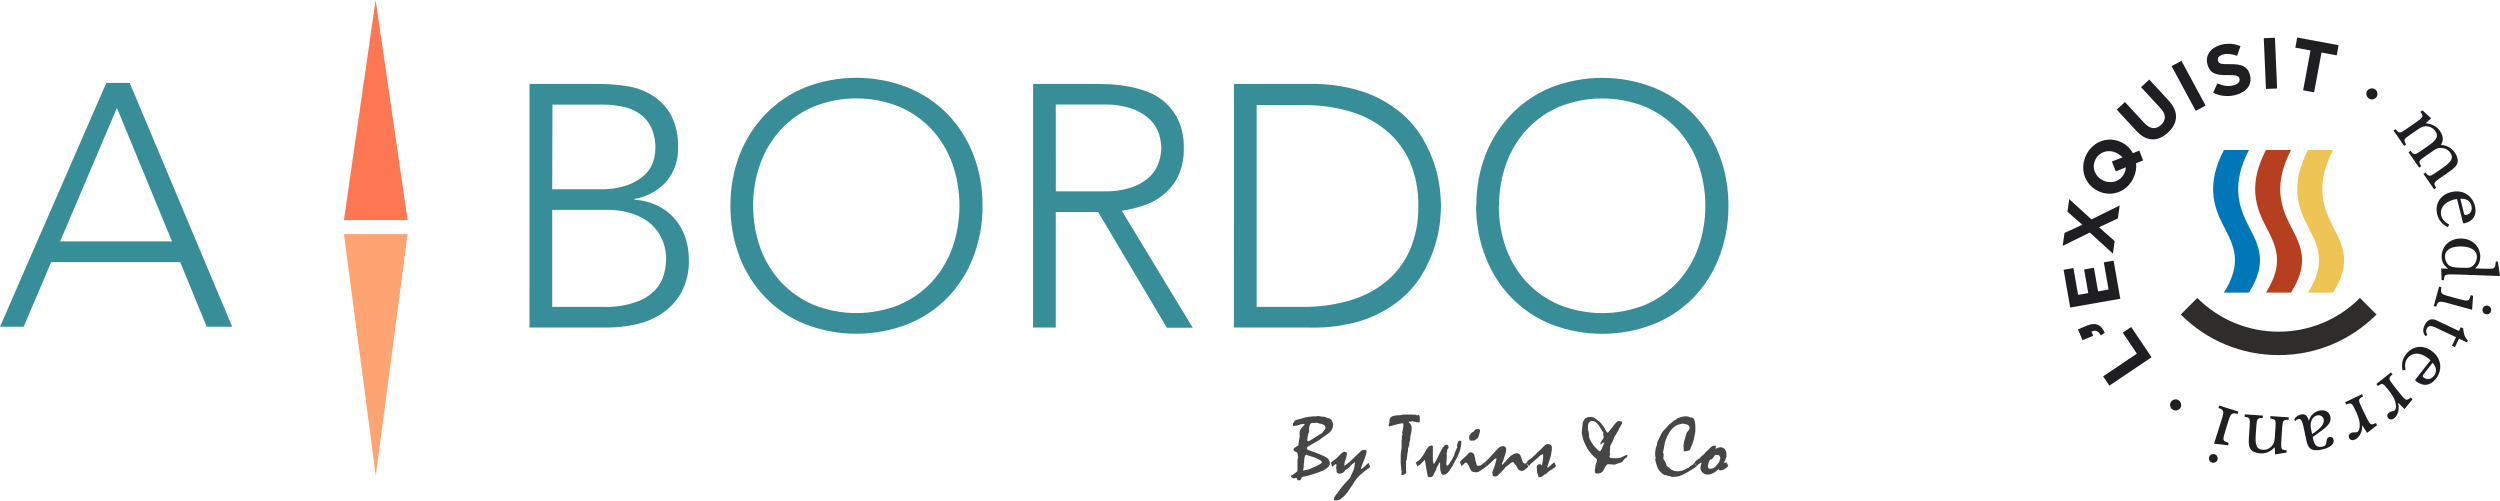 <?xml version="1.0" encoding="UTF-8"?><svg id="a" xmlns="http://www.w3.org/2000/svg" viewBox="0 0 499.68 100.042"><path d="M342.9,90.91c-.051,.017-.096,.049-.13,.09-.061,.06-.114,.128-.16,.2-.08,.13-.17,.27-.28,.42-.057,.065-.124,.119-.2,.16-.079,.038-.163,.065-.25,.08-.06,0-.12,.06-.18,.17-.08,.142-.144,.293-.19,.45-.058,.146-.105,.297-.14,.45-.012,.103-.012,.207,0,.31-.01,.128,.034,.255,.12,.35,.102,.088,.235,.132,.37,.12,.263-0,.52-.077,.74-.22,.252-.172,.466-.393,.63-.65l.26-.31c.056-.044,.097-.103,.12-.17,0-.07,.06-.17,.09-.28l.16-.49c-.06-.17-.1-.3-.15-.4-.025-.074-.074-.138-.14-.18-.06-.029-.124-.05-.19-.06l-.48-.04Zm-4.2,1.56c.048-.049,.091-.103,.13-.16l.15-.22,.67-.45c.115-.131,.239-.255,.37-.37l.63-.54c.037-.079,.084-.153,.14-.22,.071-.088,.151-.169,.24-.24l.24-.21,.23-.19,.25-.26,.24-.25c.088-.075,.186-.139,.29-.19,.1-.046,.21-.07,.32-.07,.096-.019,.194-.019,.29,0,.057,.021,.099,.07,.11,.13l-.18,.39,.05,.07,.6-.21,.28-.07c.375-.04,.747,.101,1,.38,.237,.331,.35,.734,.32,1.14,.011,.11,.011,.22,0,.33-.028,.146-.068,.29-.12,.43-.049,.146-.112,.287-.19,.42-.052,.091-.116,.175-.19,.25,.015,.055,.043,.106,.08,.15,.035,.016,.075,.016,.11,0,.049,.013,.101,.013,.15,0l.18-.12,.17,.38,.17,.39-.3,.26-.31,.25c-.117,.092-.244,.169-.38,.23-.111,.046-.23,.07-.35,.07-.127,.065-.275,.076-.41,.03-.091-.072-.163-.164-.21-.27-.153,.193-.331,.365-.53,.51-.209,.158-.438,.289-.68,.39-.127,.058-.257,.108-.39,.15-.106,.037-.218,.057-.33,.06h-.37c-.344-.006-.67-.154-.9-.41-.251-.236-.396-.565-.4-.91,.008-.184,.042-.365,.1-.54,.045-.127,.078-.257,.1-.39,.012-.032,.012-.068,0-.1-.035-.014-.075-.014-.11,0-.078,.023-.15,.064-.21,.12l-.48,.36-.06,.1c-.031,.054-.068,.104-.11,.15,0-.13-.1-.26-.16-.39-.079-.129-.166-.252-.26-.37l.02,.01Zm.36,.78c-.18,.13-.39,.28-.65,.45s-.57,.36-.92,.56l-.83,.45c-.198,.107-.402,.204-.61,.29-.242,.111-.498,.192-.76,.24-.271,.046-.545,.069-.82,.07-.096,.011-.194,.011-.29,0l-.34-.09-.38-.1-.26-.05-.11-.1h-.25c-.141-.019-.276-.074-.39-.16-.181-.122-.349-.263-.5-.42-.155-.15-.296-.314-.42-.49-.092-.127-.17-.265-.23-.41l-.24-.73c-.08-.253-.14-.457-.18-.61-.032-.097-.049-.198-.05-.3l.1-.38-.11-.32c-.008-.063-.008-.127,0-.19v-.42c0-.23,.07-.55,.12-1,0-.08,.09-.18,.13-.29,.05-.124,.093-.251,.13-.38v-.19c-.008-.053-.008-.107,0-.16,.023-.068,.049-.135,.08-.2l.4-.84c.13-.28,.26-.56,.4-.82,.13-.224,.281-.435,.45-.63,.18-.21,.39-.43,.63-.66l.19-.23,.27-.3c.126-.077,.247-.164,.36-.26,.14-.11,.31-.26,.51-.44l.19-.14,.3-.15,.11-.08,.15-.13c.221-.118,.456-.205,.7-.26,.253-.084,.515-.141,.78-.17,.228-.004,.455,.013,.68,.05,.159,.024,.31,.086,.44,.18h.28c.281,.06,.5,.28,.56,.56,.129,.41,.186,.84,.17,1.27v.63c.006,.107,.006,.213,0,.32,0,.17-.07,.38-.12,.64s-.1,.56-.17,.9c-.022,.154-.062,.305-.12,.45-.08,.21-.17,.46-.28,.77-.09,.255-.194,.506-.31,.75-.09,.17-.16,.27-.22,.29l-.75,.18c-.089,.015-.181,.015-.27,0-.06,0-.08,0-.08-.09-.007-.063-.007-.127,0-.19,.006-.06,.006-.12,0-.18,0-.22,0-.43-.05-.65,.011-.158,.035-.315,.07-.47,0-.23,.11-.53,.21-.89s.19-.7,.26-.94c.04-.151,.1-.296,.18-.43,.144-.128,.269-.276,.37-.44,.07-.111,.112-.239,.12-.37,.016-.309-.176-.592-.47-.69l-.46-.1-.46-.11-.32,.1-.25,.06c-.412,.073-.798,.252-1.12,.52-.395,.344-.733,.749-1,1.2-.259,.421-.477,.867-.65,1.33-.16,.429-.271,.876-.33,1.33l-.09,.51c-.033,.2-.083,.437-.15,.71,.06,.17,.1,.32,.14,.46l-.09,.77c.013,.062,.041,.12,.08,.17l.24,.39c.07,.104,.131,.215,.18,.33,.053,.143,.093,.29,.12,.44,.013,.048,.037,.092,.07,.13,.03,.043,.068,.08,.11,.11l.25,.19c.227,.245,.498,.446,.8,.59,.281,.134,.589,.202,.9,.2h.33l.78-.13c.072-.048,.149-.088,.23-.12l.34-.13c.101-.101,.22-.182,.35-.24,.101-.044,.21-.068,.32-.07l.11-.14,.17-.19c.173-.064,.335-.155,.48-.27,.149-.116,.29-.243,.42-.38,.23,.48,.34,.69,.34,.72v.01Zm-18.58-4.76c-.04-.009-.081-.009-.12,0-.055,.034-.102,.078-.14,.13l-.16,.17-.11,.08-.06-.06c0-.15,0-.29,.06-.42,.09-.165,.194-.322,.31-.47,.15-.167,.253-.371,.3-.59-.026-.1-.063-.198-.11-.29-.017-.072-.017-.148,0-.22v-.39c-.006-.041-.023-.079-.05-.11-.05-.063-.107-.12-.17-.17l-.46-.78c-.185-.357-.44-.673-.75-.93-.238-.194-.533-.303-.84-.31-.139-.002-.276,.04-.39,.12-.13,.102-.23,.236-.29,.39-.057,.131-.098,.269-.12,.41-.014,.166-.014,.334,0,.5,.013,.25,.053,.498,.12,.74,.065,.242,.105,.49,.12,.74,0,.1,0,.19-.05,.25,.134,.407,.315,.796,.54,1.16,.239,.387,.521,.746,.84,1.07,.162,.182,.335,.352,.52,.51,.08,.082,.18,.141,.29,.17,.056-.006,.107-.035,.14-.08,.057-.068,.107-.142,.15-.22l.12-.24c.041-.074,.078-.151,.11-.23,.019-.078,.043-.155,.07-.23,.031-.086,.068-.169,.11-.25l.16-.29c.032-.056,.056-.117,.07-.18l-.21,.02Zm.26-2.89c.014,.07,.038,.137,.07,.2,.051,.11,.108,.216,.17,.32,.096,.135,.203,.262,.32,.38,.1,0,.42-.38,1-1.15,.282-.428,.619-.818,1-1.16h.62c.079,.018,.157,.045,.23,.08,.047,.022,.078,.068,.08,.12-.006,.107-.029,.211-.07,.31-.061,.147-.142,.285-.24,.41-.13,.27-.3,.6-.51,1s-.48,.8-.78,1.28c-.039,.168-.093,.332-.16,.49-.08,.19-.18,.41-.31,.67-.094,.145-.181,.296-.26,.45-.051,.096-.082,.202-.09,.31-.006,.08-.006,.16,0,.24,.015,.083,.015,.167,0,.25-.007,.178-.027,.355-.06,.53,0,.12,0,.23,.06,.33s-.08,.39-.12,.57c-.005,.117,.063,.224,.17,.27,.159,.063,.33,.09,.5,.08h1.03c.352-.043,.692-.155,1-.33,.237-.13,.485-.24,.74-.33,.035-.018,.075-.018,.11,0,.015,.045,.015,.095,0,.14,.013,.069,.013,.141,0,.21-.024,.061-.066,.113-.12,.15l-.16,.11-.17,.11c-.091,.097-.174,.201-.25,.31-.076,.118-.167,.225-.27,.32-.082,.075-.172,.139-.27,.19l-.71,.19-.33,.15-.19,.06h-.16l-1.17-.08c-.038-.017-.082-.017-.12,0-.051,.026-.096,.064-.13,.11l-.22,.2-.4,.76c-.06,.13-.137,.251-.23,.36-.128,.158-.298,.275-.49,.34-.235,.079-.482,.116-.73,.11-.106,.004-.205-.049-.26-.14-.069-.125-.1-.268-.09-.41-.005-.043-.005-.087,0-.13-.002-.05-.002-.1,0-.15,.035-.082,.065-.165,.09-.25v-.34c.028-.232,.092-.458,.19-.67,0-.15,.09-.28,.11-.4,.02-.102,.02-.208,0-.31l-.1-.18c-.678-.538-1.26-1.187-1.72-1.92-.475-.771-.829-1.611-1.05-2.49,0-.19-.09-.4-.14-.62,0-.6,.08-1.07,.11-1.41s.05-.56,.07-.65c.079-.354,.26-.677,.52-.93,.24-.21,.551-.321,.87-.31h.26l.61,.1,1.17,.87c.154,.165,.297,.338,.43,.52l.55,.76Zm-15.63,6.87l.05-.06c.033-.095,.084-.183,.15-.26,.099-.107,.213-.198,.34-.27l.45-.29c.07-.044,.134-.098,.19-.16,.043-.045,.08-.095,.11-.15l.24-.19,.31-.29c.055-.037,.102-.085,.14-.14l.14-.21c.091-.061,.178-.127,.26-.2l.33-.3,.5-.51c.18-.18,.38-.37,.61-.57l.21-.08h.2c.212-.018,.424,.046,.59,.18,.138,.137,.211,.326,.2,.52,.006,.093,.006,.187,0,.28,0,.13,0,.3-.07,.49-.08,.57-.14,.92-.17,1s-.16,.52-.37,1.17c-.055,.127-.102,.257-.14,.39l-.18,.58c.023,.031,.054,.055,.09,.07,.083-.02,.158-.062,.22-.12,.143-.106,.28-.219,.41-.34l.48-.42,.22-.17,.19,.42c.06,.13,.11,.25,.15,.36-.071,.043-.139,.093-.2,.15-.062,.059-.119,.122-.17,.19l-.42,.27-.53,.33-.35,.31-.5,.41h-.17c-.068,.091-.145,.175-.23,.25-.062,.048-.129,.088-.2,.12l-.27,.1-.3,.09c-.062-.011-.115-.052-.14-.11-.02-.072-.02-.148,0-.22-.094-.166-.164-.345-.21-.53-.057-.215-.084-.437-.08-.66v-.28c-.026-.085-.047-.172-.06-.26-.003-.164,.071-.319,.2-.42,.126-.105,.286-.162,.45-.16,.085-.004,.163,.049,.19,.13,0,.09,.08,.13,.12,.13s.08-.08,.13-.23c.059-.223,.102-.451,.13-.68,0-.26,.07-.49,.08-.68s0-.33,0-.44c.018-.055,.018-.115,0-.17-.045-.037-.102-.055-.16-.05-.272,.126-.519,.298-.73,.51-.407,.34-.983,.847-1.73,1.52l-.1,.14-.15,.21c-.034-.106-.074-.209-.12-.31-.15-.04-.22-.19-.32-.38l-.01-.01Zm-8.34,0l.09-.13,.14-.17,.23-.2,.31-.3,.38-.42,.55-.61,.35-.37,.5-.54c.144-.173,.32-.316,.52-.42,.184-.087,.386-.131,.59-.13,.178-.015,.353,.055,.47,.19,.109,.166,.162,.362,.15,.56-.025,.251-.075,.499-.15,.74-.1,.37-.26,.86-.47,1.46l-.15,.32c-.032,.06-.055,.124-.07,.19-.005,.043-.005,.087,0,.13,.005,.049,.026,.095,.06,.13l.09-.07,.09-.1c.06-.1,.134-.191,.22-.27l.34-.31c.053-.105,.121-.203,.2-.29,.086-.094,.18-.181,.28-.26,.036-.032,.066-.069,.09-.11l.14-.16c.085-.083,.175-.16,.27-.23,.119-.09,.242-.173,.37-.25,.136-.072,.276-.135,.42-.19,.105-.042,.217-.066,.33-.07,.169-.001,.335,.044,.48,.13,.151,.099,.272,.237,.35,.4l.33,1c.047,.141,.118,.273,.21,.39,.065,.078,.159,.125,.26,.13,.069,.016,.141,.016,.21,0,.065-.027,.123-.068,.17-.12l.35,.78-.3,.25-.3,.25c-.11,.102-.235,.186-.37,.25-.111,.047-.23,.07-.35,.07-.132-.001-.262-.031-.38-.09-.123-.056-.229-.142-.31-.25-.068-.075-.126-.159-.17-.25l-.25-.45c-.09-.095-.173-.195-.25-.3l-.34-.43h-.08c-.116,.035-.228,.085-.33,.15-.119,.079-.232,.166-.34,.26-.17,.161-.358,.302-.56,.42-.098,.042-.181,.111-.24,.2-.123,.189-.264,.367-.42,.53-.2,.21-.45,.47-.74,.76l-.22,.21-.23,.21c-.072,.062-.158,.106-.25,.13-.106,.013-.214,.013-.32,0-.233,0-.36-.08-.38-.24,0-.15,0-.31-.06-.47s.19-.54,.3-.9l.38-1.24c-.009-.04-.009-.081,0-.12,.051-.125,.098-.252,.14-.38,.004-.047,.004-.093,0-.14,.013-.029,.013-.061,0-.09-.046-.013-.094-.013-.14,0-.084,.012-.164,.046-.23,.1-.124,.095-.238,.202-.34,.32l-.39,.39c-.059,.065-.126,.122-.2,.17-.075,.05-.146,.107-.21,.17l-.26,.25-.06,.1c-.031,.054-.068,.104-.11,.15-.034-.106-.073-.209-.12-.31-.09-.18-.16-.33-.26-.52l-.01,.01Zm-1.36-6.69c.113-.01,.226,.018,.32,.08,.071,.063,.108,.155,.1,.25l-.09,.4c-.06,.2-.11,.37-.15,.5l-.1,.28c-.052,.121-.123,.232-.21,.33-.098,.098-.209,.182-.33,.25-.103,.074-.214,.138-.33,.19-.063,.012-.127,.012-.19,0h-.55c-.087-.051-.151-.133-.18-.23-.052-.148-.075-.304-.07-.46,.035-.242,.147-.467,.32-.64,.128-.203,.328-.35,.56-.41l.34-.41c.071-.045,.148-.079,.23-.1,.111-.029,.225-.043,.34-.04l-.01,.01Zm-3.64,6.69l.05-.06v-.09c.25-.299,.528-.574,.83-.82,.303-.242,.578-.517,.82-.82,.046-.084,.116-.153,.2-.2,.067-.038,.143-.058,.22-.06,.185-.007,.367,.045,.52,.15,.145,.111,.244,.271,.28,.45,0,.17,.08,.35,.12,.53s.06,.36,.09,.54c.059,.167,.109,.338,.15,.51,.023,.136,.067,.268,.13,.39,.029,.053,.075,.095,.13,.12,.073,.015,.147,.015,.22,0,.243-0,.478-.089,.66-.25l.27-.23,.28-.22,.35,.78c-.116,.111-.24,.215-.37,.31l-.56,.4c-.192,.141-.396,.265-.61,.37-.117,.065-.247,.106-.38,.12-.343,.031-.689-.031-1-.18-.255-.285-.437-.629-.53-1l-.1-.16-.16-.22c-.053-.101-.113-.198-.18-.29-.06-.06-.1-.1-.13-.1-.139,.02-.268,.083-.37,.18-.206,.169-.4,.353-.58,.55l-.11-.26c0-.1-.09-.22-.13-.36v-.09c-.033-.009-.067-.009-.1,0l-.01,.01Zm-8.81,0l.17-.13,.35-.22c.124-.075,.235-.17,.33-.28,.152-.167,.292-.344,.42-.53,.14-.17,.25-.34,.35-.5,.091-.139,.175-.282,.25-.43,.159-.365,.375-.703,.64-1,.167-.193,.406-.308,.66-.32,.069-.004,.136,.017,.19,.06,.05,.05,.076,.119,.07,.19v2.48c0,.24,0,.46,.06,.61,.004,.085,.021,.17,.05,.25l.09,.07c.13,0,.48-.64,1.07-1.91s1.06-1.91,1.43-1.91c.127-.011,.25,.041,.33,.14,.074,.127,.109,.273,.1,.42,.002,.067-.015,.133-.05,.19-.036,.062-.088,.114-.15,.15-.029,.023-.05,.054-.06,.09-.01,.06-.01,.12,0,.18l-.13,.63v.13l.05,.12v.35c0,.27-.06,.69-.1,1.27-.006,.043-.006,.087,0,.13-.004,.06-.004,.12,0,.18,.033,.087,.084,.165,.15,.23,.12,0,.29-.17,.53-.52,.321-.507,.615-1.031,.88-1.57,.027-.132,.06-.262,.1-.39,.05-.154,.11-.304,.18-.45,.049-.133,.106-.264,.17-.39,.07-.13,.13-.26,.19-.39l-.07-.25c0-.11,0-.22,.07-.33s.05-.21,.08-.31c.028-.12,.086-.23,.17-.32,.071-.065,.164-.101,.26-.1,.08-.006,.158,.019,.22,.07,.048,.056,.073,.127,.07,.2-.003,.302-.033,.603-.09,.9-.065,.339-.152,.673-.26,1-.115,.342-.252,.676-.41,1-.153,.318-.327,.625-.52,.92-.179,.434-.4,.849-.66,1.24-.193,.293-.347,.513-.46,.66l-.21,.28c-.136,.163-.298,.302-.48,.41-.151,.09-.324,.138-.5,.14-.21,0-.37-.16-.49-.49-.135-.481-.192-.981-.17-1.48-.012-.083-.012-.167,0-.25,.01-.073,.01-.147,0-.22v-.07s-.08,0-.14,.12c-.089,.126-.166,.26-.23,.4l-.37,.65c.005,.063,.005,.127,0,.19-.024,.081-.057,.158-.1,.23l-.29,.53c0,.1-.1,.2-.15,.3s-.11,.2-.15,.31c-.068,.079-.154,.14-.25,.18-.105,.042-.217,.062-.33,.06h-.26l-.15-.15c-.111-.286-.181-.585-.21-.89-.093-.553-.23-1.36-.41-2.42l-.11,.09-.13,.13-.2,.21-.27,.3c-.114,.116-.241,.216-.38,.3-.142,.087-.27,.195-.38,.32-.044-.122-.094-.243-.15-.36l-.21-.43Zm-3.15-9.47c.256-.068,.517-.118,.78-.15,.313-.019,.627-.019,.94,0h.83l.26,.06,.24-.06c.06,.007,.118,.028,.17,.06l.22,.13,.2-.1c.08-.003,.157,.03,.21,.09,.063,.081,.102,.178,.11,.28v.27c.005,.093,.005,.187,0,.28-.009,.07-.009,.14,0,.21,.004,.073,.004,.147,0,.22,.016,.042,.016,.088,0,.13-.038,.016-.082,.016-.12,0-.218,0-.435-.016-.65-.05-.221-.038-.439-.095-.65-.17l-.49,.08c-.08-.013-.161-.013-.24,0-.06,0-.08,0-.08,.08l.1,.13,.15,.13c.059,.049,.107,.111,.14,.18,.065,.123,.122,.25,.17,.38,.023,.058,.04,.118,.05,.18v.16c.011,.15,.011,.3,0,.45-.018,.148-.045,.295-.08,.44-.05,.22-.09,.4-.12,.55s-.06,.25-.08,.33c-.004,.067-.004,.133,0,.2v.28c-.011,.106-.035,.21-.07,.31,0,.13-.08,.28-.12,.44,.006,.083,.006,.167,0,.25,0,.1,0,.21-.07,.33-.02,.085-.047,.169-.08,.25-.043,.108-.08,.218-.11,.33,.005,.087,.005,.173,0,.26,0,.16,0,.32-.07,.49s-.07,.49-.1,.74-.07,.49-.1,.72l-.12,.23c-.004,.06-.004,.12,0,.18,.006,.067,.006,.134,0,.2,.009,.093,.009,.187,0,.28-.009,.09-.009,.18,0,.27v1.01l.08,.28c-.012,.066-.033,.129-.06,.19-.016,.043-.044,.081-.08,.11l-.29,.15-.14,.14c-.033,.01-.067,.01-.1,0-.088,.024-.182,.024-.27,0-.052-.027-.083-.082-.08-.14,.01-.181,.03-.361,.06-.54-.003-.033-.003-.067,0-.1l-.07-.17c0-.44-.07-.89-.11-1.35s0-.67,0-1v-.6c0-.24,0-.52,.08-.84s.07-.59,.09-.83,0-.43,0-.58c-.006-.087-.006-.173,0-.26v-.38c0-.15,0-.25,.05-.35,.006-.093,.006-.187,0-.28v-.28l.13-.34c.006-.057,.006-.114,0-.17l-.08-.22c.052-.14,.092-.283,.12-.43,0-.21,.08-.48,.13-.81v-.5l-.05-.15h-.36l-.11,.07h-.23l-.25,.06-1.8,.48c-.048,.002-.093-.021-.12-.06-.015-.049-.015-.101,0-.15-.007-.06-.007-.12,0-.18,.04-.113,.087-.223,.14-.33v-.49c.009-.102,.029-.203,.06-.3,.042-.123,.114-.233,.21-.32,.099-.089,.214-.157,.34-.2,.244-.079,.495-.136,.75-.17,.244-.042,.494-.049,.74-.02Zm-13.79,9.47c.191-.185,.399-.352,.62-.5,.212-.145,.416-.302,.61-.47l.34-.37,.5-.51c.102-.095,.216-.176,.34-.24,.102-.052,.215-.08,.33-.08,.118-.005,.235,.03,.33,.1,.086,.087,.13,.208,.12,.33-.032,.368-.119,.729-.26,1.07-.145,.357-.233,.735-.26,1.12-.016,.038-.016,.082,0,.12,.029,.012,.061,.012,.09,0h0l.39-.26,.5-.38,.56-.54,.79-.76c.137-.109,.267-.226,.39-.35l.5-.51c.082-.109,.193-.192,.32-.24,.16-.058,.33-.085,.5-.08,.105-.006,.209,.018,.3,.07,.068,.052,.105,.135,.1,.22,.002,.037,.002,.073,0,.11-.002,.037-.002,.073,0,.11,0,.17-.1,.38-.18,.63s-.18,.54-.3,.87-.2,.46-.31,.75l-.34,1,.06,.08c.2-.113,.385-.25,.55-.41,.24-.21,.54-.49,.91-.85l.35,.78-.17,.17c-.081,.076-.168,.147-.26,.21-.566,.384-1.101,.812-1.6,1.28-.402,.373-.757,.793-1.06,1.25-.39,.63-.71,1.13-1,1.52s-.45,.66-.57,.82c-.323,.433-.707,.818-1.14,1.14-.306,.23-.677,.359-1.06,.37-.099,.011-.198-.014-.28-.07-.062-.064-.095-.151-.09-.24-.011-.07-.011-.141,0-.21,.032-.099,.083-.191,.15-.27,.11-.15,.21-.31,.31-.47l.26-.22c.007-.05,.007-.1,0-.15l.1-.1,.15-.13c.09-.179,.201-.347,.33-.5,.18-.24,.42-.54,.74-.91l.66-.72,.5-.54c.03-.051,.057-.105,.08-.16,.028-.061,.051-.125,.07-.19,.08-.14,.16-.32,.25-.53l.32-.74c.066-.186,.116-.376,.15-.57,0-.21,.08-.44,.11-.69-.003-.03-.003-.06,0-.09,.006-.053,.006-.107,0-.16-.121,.064-.235,.141-.34,.23l-.4,.35c-.171,.223-.366,.428-.58,.61-.178,.15-.377,.275-.59,.37-.108,.223-.279,.41-.49,.54-.21,.121-.448,.183-.69,.18-.158,.013-.315-.033-.44-.13-.106-.105-.161-.251-.15-.4-.004-.043-.004-.087,0-.13v-.18c0-.05-.05-.13-.09-.24s0-.2,.06-.32c.017-.126,.017-.254,0-.38,0-.08-.07-.13-.13-.13h0l-.27,.2-.42,.33-.11-.26c0-.1-.09-.22-.13-.36v-.09c-.001-.04-.015-.079-.04-.11l.01,.01Zm-3.24-7.93c-.179-.019-.36-.019-.54,0-.11,.019-.211,.071-.29,.15-.065,.075-.113,.164-.14,.26-.064,.177-.118,.357-.16,.54-.011,.136-.011,.274,0,.41v.5c-.058,.128-.125,.251-.2,.37v.22c-.07,.28-.12,.51-.15,.68-.008,.113-.008,.227,0,.34-.006,.066,.016,.131,.06,.18,.048,.019,.102,.019,.15,0,.146-.04,.285-.104,.41-.19,.22-.12,.52-.31,.9-.56l1-.63,.39-.24,.22-.27,.21-.26c.085-.098,.159-.205,.22-.32,.042-.077,.066-.162,.07-.25-.001-.131-.047-.258-.13-.36-.105-.124-.239-.22-.39-.28l-.31-.1c-.188-.053-.378-.096-.57-.13l-.45-.12-.3,.06Zm-1.7,6.36c-.09,0-.17,.08-.24,.23-.082,.223-.135,.454-.16,.69,0,.28,0,.57-.07,.85s0,.57-.07,.85-.07,.29-.09,.45v.09h.07l.77-.19c.12,.015,.242-.006,.35-.06,0,0,.51-.25,1.41-.64,.301-.12,.589-.271,.86-.45,.19-.14,.29-.26,.29-.36-.002-.068-.031-.133-.08-.18-.073-.069-.153-.13-.24-.18-.291-.18-.595-.337-.91-.47-.356-.144-.72-.268-1.09-.37l-.18-.05-.23-.06-.29-.14c-.032-.011-.066-.018-.1-.02v.01Zm-2.67,4l.22-.18,.37-.28c.094-.056,.179-.127,.25-.21,.05-.059,.078-.133,.08-.21v-1.96c.004-.195,.041-.388,.11-.57v-.26l-.05-.06c-.003-.057-.003-.113,0-.17v-.12c.023-.273-.155-.522-.42-.59-.254-.04-.438-.263-.43-.52,0-.08,.08-.18,.25-.3,.228-.155,.465-.295,.71-.42,0-.28,.09-.58,.13-.91s.1-.69,.16-1.09c-.021-.059-.037-.119-.05-.18-.005-.043-.005-.087,0-.13-.002-.186,.021-.371,.07-.55,.044-.16,.108-.315,.19-.46,.061-.091,.128-.178,.2-.26l.29-.31c.068-.048,.132-.101,.19-.16,.037-.042,.062-.094,.07-.15-.003-.044-.025-.084-.06-.11-.052-.015-.108-.015-.16,0-.325,.021-.644,.089-.95,.2-.303,.109-.619,.177-.94,.2-.049,.013-.101,.013-.15,0-.032-.013-.052-.045-.05-.08-.009-.1-.009-.2,0-.3-.008-.06-.008-.12,0-.18,.085-.064,.162-.138,.23-.22,.051-.054,.079-.126,.08-.2,0,0,0-.06,.09-.11,.088-.057,.187-.098,.29-.12l1.22-.34,.48-.14c.31-.076,.624-.132,.94-.17,.272-.032,.546-.049,.82-.05h.18c.056,.012,.114,.012,.17,0l.37-.06h.3l.71,.13h.21c.147-.006,.293,.018,.43,.07,.102,.048,.192,.12,.26,.21h.23c.146-.002,.288,.04,.41,.12,.134,.092,.246,.211,.33,.35,.077,.137,.141,.281,.19,.43,.046,.145,.07,.297,.07,.45-.001,.295-.069,.586-.2,.85-.146,.286-.346,.541-.59,.75l-.43,.31-1.1,.76-.18,.15c-.079,.069-.162,.133-.25,.19l-1.38,.8c-.37,.2-.65,.37-.85,.5s-.29,.23-.29,.29c.001,.118,.056,.229,.15,.3,.135,.111,.292,.193,.46,.24l1,.34c.37,.13,.77,.29,1.19,.47l.15,.07,.2,.11c.419,.13,.803,.356,1.12,.66,.232,.246,.361,.572,.36,.91,0,.5-.467,.977-1.4,1.43-1.348,.583-2.757,1.016-4.2,1.29-.029,.082-.062,.162-.1,.24-.039,.074-.072,.151-.1,.23-.041,.066-.1,.118-.17,.15-.082,.035-.171,.052-.26,.05-.099,.004-.194-.036-.26-.11-.075-.106-.119-.231-.13-.36-.027-.032-.068-.051-.11-.05l-.5,.13-.18-.09-.17-.08c-.054-.031-.101-.071-.14-.12-.034-.046-.051-.103-.05-.16,0-.047,.022-.092,.06-.12,.094-.068,.199-.118,.31-.15v-.01Zm84.49-4c-.051,.017-.096,.049-.13,.09-.061,.06-.114,.128-.16,.2-.08,.13-.17,.27-.28,.42-.057,.065-.124,.119-.2,.16-.079,.038-.163,.065-.25,.08-.06,0-.12,.06-.18,.17-.08,.142-.144,.293-.19,.45-.058,.146-.105,.297-.14,.45-.012,.103-.012,.207,0,.31-.01,.128,.034,.255,.12,.35,.102,.088,.235,.132,.37,.12,.263-0,.52-.077,.74-.22,.252-.172,.466-.393,.63-.65l.26-.31c.056-.044,.097-.103,.12-.17,0-.07,.06-.17,.09-.28l.16-.49c-.06-.17-.1-.3-.15-.4-.025-.074-.074-.138-.14-.18-.06-.029-.124-.05-.19-.06l-.48-.04Zm-4.2,1.56c.048-.049,.091-.103,.13-.16l.15-.22,.67-.45c.115-.131,.239-.255,.37-.37l.63-.54c.037-.079,.084-.153,.14-.22,.071-.088,.151-.169,.24-.24l.24-.21,.23-.19,.25-.26,.24-.25c.088-.075,.186-.139,.29-.19,.1-.046,.21-.07,.32-.07,.096-.019,.194-.019,.29,0,.057,.021,.099,.07,.11,.13l-.18,.39,.05,.07,.6-.21,.28-.07c.375-.04,.747,.101,1,.38,.237,.331,.35,.734,.32,1.14,.011,.11,.011,.22,0,.33-.028,.146-.068,.29-.12,.43-.049,.146-.112,.287-.19,.42-.052,.091-.116,.175-.19,.25,.015,.055,.043,.106,.08,.15,.035,.016,.075,.016,.11,0,.049,.013,.101,.013,.15,0l.18-.12,.17,.38,.17,.39-.3,.26-.31,.25c-.117,.092-.244,.169-.38,.23-.111,.046-.23,.07-.35,.07-.126,.068-.274,.083-.41,.04-.091-.072-.163-.164-.21-.27-.153,.193-.331,.365-.53,.51-.209,.158-.438,.289-.68,.39-.127,.058-.257,.108-.39,.15-.106,.037-.218,.057-.33,.06h-.37c-.344-.006-.67-.154-.9-.41-.251-.236-.396-.565-.4-.91,.008-.184,.042-.365,.1-.54,.045-.127,.078-.257,.1-.39,.012-.032,.012-.068,0-.1-.035-.014-.075-.014-.11,0-.078,.023-.15,.064-.21,.12l-.48,.36-.06,.1c-.031,.054-.068,.104-.11,.15,0-.13-.1-.26-.16-.39-.079-.129-.166-.252-.26-.37h.02Zm.36,.78c-.18,.13-.39,.28-.65,.45s-.57,.36-.92,.56l-.83,.45c-.198,.107-.402,.204-.61,.29-.242,.111-.498,.192-.76,.24-.271,.046-.545,.069-.82,.07-.096,.011-.194,.011-.29,0l-.34-.09-.38-.1-.26-.05-.11-.1h-.25c-.141-.019-.276-.074-.39-.16-.181-.122-.349-.263-.5-.42-.155-.15-.296-.314-.42-.49-.093-.127-.17-.265-.23-.41l-.24-.73c-.08-.253-.14-.457-.18-.61-.032-.097-.049-.198-.05-.3l.1-.38-.11-.32c-.008-.063-.008-.127,0-.19v-.42c0-.23,.07-.55,.12-1,0-.08,.09-.18,.13-.29,.05-.124,.093-.251,.13-.38v-.19c-.008-.053-.008-.107,0-.16,.023-.068,.049-.135,.08-.2l.4-.84c.13-.28,.26-.56,.4-.82,.13-.224,.281-.435,.45-.63,.18-.21,.39-.43,.63-.66l.19-.23,.27-.3c.126-.077,.247-.164,.36-.26,.14-.11,.31-.26,.51-.44l.19-.13,.3-.15,.11-.08,.15-.13c.221-.118,.456-.205,.7-.26,.253-.084,.515-.141,.78-.17,.228-.004,.455,.013,.68,.05,.159,.024,.31,.086,.44,.18h.28c.281,.06,.5,.28,.56,.56,.129,.41,.186,.84,.17,1.27v.63c.006,.107,.006,.213,0,.32,0,.17-.07,.38-.12,.64s-.1,.56-.17,.9c-.022,.154-.063,.305-.12,.45-.08,.21-.17,.46-.28,.77-.09,.255-.194,.506-.31,.75-.09,.17-.16,.27-.22,.29l-.75,.18c-.089,.015-.181,.015-.27,0-.06,0-.08,0-.08-.09-.007-.063-.007-.127,0-.19,.006-.06,.006-.12,0-.18,0-.22,0-.43-.05-.65,.011-.158,.035-.315,.07-.47,0-.23,.11-.53,.21-.89s.19-.7,.26-.94c.04-.151,.1-.296,.18-.43,.144-.128,.269-.276,.37-.44,.07-.111,.112-.239,.12-.37,.016-.309-.176-.592-.47-.69l-.46-.1-.46-.11-.32,.1-.25,.06c-.412,.073-.798,.252-1.12,.52-.395,.344-.733,.749-1,1.2-.259,.421-.477,.867-.65,1.33-.16,.429-.271,.876-.33,1.33l-.09,.51c-.033,.2-.083,.437-.15,.71,.06,.17,.1,.32,.14,.46l-.09,.77c.013,.062,.041,.12,.08,.17l.24,.39c.07,.104,.131,.215,.18,.33,.053,.143,.093,.29,.12,.44,.013,.048,.037,.092,.07,.13,.03,.043,.068,.08,.11,.11l.25,.19c.227,.245,.498,.446,.8,.59,.281,.134,.589,.202,.9,.2h.33l.78-.13c.072-.048,.149-.088,.23-.12l.34-.13c.101-.101,.22-.182,.35-.24,.101-.044,.21-.068,.32-.07l.11-.14,.17-.19c.173-.064,.335-.155,.48-.27,.149-.116,.29-.243,.42-.38,.23,.48,.34,.69,.34,.72h0Zm-18.58-4.75c-.04-.009-.081-.009-.12,0-.055,.034-.102,.078-.14,.13l-.16,.17-.11,.08-.06-.06c0-.15,0-.29,.06-.42,.09-.165,.194-.322,.31-.47,.15-.167,.253-.371,.3-.59-.026-.1-.063-.198-.11-.29-.017-.072-.017-.148,0-.22v-.39c-.006-.041-.023-.079-.05-.11-.05-.063-.107-.12-.17-.17l-.46-.78c-.185-.357-.44-.673-.75-.93-.238-.194-.533-.303-.84-.31-.139-.002-.276,.04-.39,.12-.13,.102-.23,.236-.29,.39-.057,.131-.098,.269-.12,.41-.014,.166-.014,.334,0,.5,.013,.25,.053,.498,.12,.74,.065,.242,.105,.49,.12,.74,0,.1,0,.19-.05,.25,.134,.407,.315,.796,.54,1.16,.236,.386,.514,.745,.83,1.07,.162,.182,.335,.352,.52,.51,.08,.082,.18,.141,.29,.17,.056-.006,.107-.035,.14-.08,.057-.068,.107-.142,.15-.22l.12-.24c.041-.074,.078-.151,.11-.23,.019-.078,.043-.155,.07-.23,.031-.086,.068-.169,.11-.25l.16-.29c.032-.056,.056-.117,.07-.18l-.2,.02Zm.26-2.89c.014,.07,.038,.137,.07,.2,.051,.11,.108,.216,.17,.32,.096,.135,.203,.262,.32,.38,.1,0,.42-.38,1-1.15,.282-.428,.619-.818,1-1.16h.62c.079,.018,.157,.045,.23,.08,.047,.022,.078,.068,.08,.12-.006,.107-.029,.211-.07,.31-.061,.147-.142,.285-.24,.41-.13,.27-.3,.6-.51,1s-.48,.8-.78,1.28c-.039,.168-.093,.332-.16,.49-.08,.19-.18,.41-.31,.67-.094,.145-.181,.296-.26,.45-.051,.096-.082,.202-.09,.31-.006,.08-.006,.16,0,.24,.015,.083,.015,.167,0,.25-.007,.178-.027,.355-.06,.53,0,.12,0,.23,.06,.33s-.08,.39-.12,.57c-.005,.117,.063,.224,.17,.27,.159,.063,.33,.09,.5,.08h1.03c.352-.043,.692-.155,1-.33,.237-.13,.485-.24,.74-.33,.035-.018,.075-.018,.11,0,.015,.045,.015,.095,0,.14,.013,.069,.013,.141,0,.21-.024,.061-.066,.113-.12,.15l-.16,.11-.17,.11c-.091,.097-.174,.201-.25,.31-.076,.118-.167,.225-.27,.32-.082,.075-.172,.139-.27,.19l-.71,.19-.33,.15-.19,.06h-.16l-1.17-.08c-.038-.017-.082-.017-.12,0-.051,.026-.096,.064-.13,.11l-.22,.2-.4,.76c-.06,.13-.137,.251-.23,.36-.128,.158-.298,.275-.49,.34-.235,.079-.482,.116-.73,.11-.106,.004-.205-.049-.26-.14-.069-.125-.1-.268-.09-.41-.005-.043-.005-.087,0-.13-.002-.05-.002-.1,0-.15,.035-.082,.065-.165,.09-.25v-.34c.028-.232,.092-.458,.19-.67,0-.15,.09-.28,.11-.4,.02-.102,.02-.208,0-.31l-.1-.18c-.678-.538-1.26-1.187-1.72-1.92-.475-.771-.829-1.611-1.05-2.49,0-.19-.09-.4-.14-.62,0-.6,.08-1.07,.11-1.41s.05-.56,.07-.65c.079-.354,.26-.677,.52-.93,.24-.21,.551-.321,.87-.31h.26l.61,.1,1.17,.87c.154,.165,.297,.338,.43,.52l.55,.76Zm-15.58,6.85l.05-.06c.033-.095,.084-.183,.15-.26,.099-.107,.213-.198,.34-.27l.45-.29c.07-.044,.134-.098,.19-.16,.043-.045,.08-.095,.11-.15l.24-.19,.31-.29c.055-.037,.102-.085,.14-.14l.14-.21c.091-.061,.178-.127,.26-.2l.33-.3,.5-.51c.18-.18,.38-.37,.61-.57l.21-.08h.2c.212-.018,.424,.046,.59,.18,.138,.137,.211,.326,.2,.52,.006,.093,.006,.187,0,.28,0,.13,0,.3-.07,.49-.08,.57-.14,.92-.17,1s-.16,.52-.37,1.17c-.055,.127-.102,.257-.14,.39l-.18,.58c.023,.031,.054,.055,.09,.07,.083-.02,.158-.062,.22-.12,.143-.106,.28-.219,.41-.34l.48-.42,.22-.17,.19,.42c.06,.13,.11,.25,.15,.36-.071,.043-.139,.093-.2,.15-.062,.059-.119,.122-.17,.19l-.42,.27-.53,.33-.35,.31-.5,.41h-.17c-.068,.091-.145,.175-.23,.25-.062,.048-.129,.088-.2,.12l-.27,.1-.3,.09c-.062-.011-.115-.052-.14-.11-.02-.072-.02-.148,0-.22-.094-.166-.164-.345-.21-.53-.057-.215-.084-.437-.08-.66v-.28c-.026-.085-.047-.172-.06-.26-.003-.164,.071-.319,.2-.42,.126-.105,.286-.162,.45-.16,.085-.004,.163,.049,.19,.13,0,.09,.08,.13,.12,.13s.08-.08,.13-.23c.059-.223,.102-.451,.13-.68,0-.26,.07-.49,.08-.68s0-.33,0-.44c.018-.055,.018-.115,0-.17-.045-.037-.102-.055-.16-.05-.272,.125-.519,.298-.73,.51-.413,.34-.99,.847-1.73,1.52l-.1,.14-.15,.21c-.034-.106-.074-.209-.12-.31-.15-.04-.22-.19-.32-.38l-.01-.01Zm-9.75-6.69c.113-.01,.226,.018,.32,.08,.071,.063,.108,.155,.1,.25l-.09,.4c-.06,.2-.11,.37-.15,.5l-.1,.28c-.052,.121-.123,.232-.21,.33-.098,.098-.209,.182-.33,.25-.103,.074-.214,.138-.33,.19-.063,.012-.127,.012-.19,0h-.55c-.087-.051-.151-.133-.18-.23-.052-.148-.075-.304-.07-.46,.035-.242,.147-.467,.32-.64,.128-.203,.328-.35,.56-.41l.34-.41c.071-.045,.148-.079,.23-.1,.112-.022,.226-.029,.34-.02l-.01-.01Zm-3.64,6.69l.05-.06v-.09c.25-.299,.528-.574,.83-.82,.303-.242,.578-.517,.82-.82,.046-.084,.116-.153,.2-.2,.067-.038,.143-.058,.22-.06,.185-.007,.367,.045,.52,.15,.145,.111,.244,.271,.28,.45,0,.17,.08,.35,.12,.53s.06,.36,.09,.54c.059,.167,.109,.338,.15,.51,.023,.136,.067,.268,.13,.39,.029,.053,.075,.095,.13,.12,.073,.015,.147,.015,.22,0,.243-0,.478-.089,.66-.25l.27-.23,.28-.22,.35,.78c-.116,.111-.24,.215-.37,.31l-.56,.4c-.192,.141-.396,.265-.61,.37-.117,.065-.247,.106-.38,.12-.343,.031-.689-.031-1-.18-.255-.285-.437-.629-.53-1l-.1-.16-.16-.22c-.053-.101-.113-.198-.18-.29-.06-.06-.1-.1-.13-.1-.139,.02-.268,.083-.37,.18-.206,.169-.4,.353-.58,.55l-.11-.26c0-.1-.09-.22-.13-.36v-.09c-.035-.003-.069,.004-.1,.02l-.01-.01Zm-8.81,0l.17-.13,.35-.22c.124-.075,.235-.17,.33-.28,.152-.167,.292-.344,.42-.53,.14-.17,.25-.34,.35-.5,.091-.139,.175-.282,.25-.43,.159-.365,.375-.703,.64-1,.167-.193,.406-.308,.66-.32,.069-.004,.136,.017,.19,.06,.05,.05,.076,.119,.07,.19v2.48c0,.24,0,.46,.06,.61,.004,.085,.021,.17,.05,.25l.09,.07c.13,0,.48-.64,1.07-1.91s1.06-1.91,1.43-1.91c.127-.011,.25,.041,.33,.14,.074,.127,.109,.273,.1,.42,.002,.067-.015,.133-.05,.19-.036,.062-.088,.114-.15,.15-.029,.023-.05,.054-.06,.09-.01,.06-.01,.12,0,.18l-.13,.63v.13l.05,.12v.35c0,.27-.06,.69-.1,1.27-.006,.043-.006,.087,0,.13-.004,.06-.004,.12,0,.18,.033,.087,.084,.165,.15,.23,.12,0,.29-.17,.53-.52,.321-.507,.615-1.031,.88-1.57,.027-.132,.06-.262,.1-.39,.05-.154,.11-.304,.18-.45,.049-.133,.106-.264,.17-.39,.07-.13,.13-.26,.19-.39l-.07-.25c0-.11,0-.22,.07-.33s.05-.21,.08-.31c.028-.12,.086-.23,.17-.32,.071-.065,.164-.101,.26-.1,.08-.006,.158,.019,.22,.07,.048,.056,.073,.127,.07,.2-.003,.302-.033,.603-.09,.9-.065,.339-.152,.673-.26,1-.115,.342-.252,.676-.41,1-.153,.318-.327,.625-.52,.92-.179,.434-.4,.849-.66,1.24-.193,.293-.347,.513-.46,.66l-.21,.28c-.136,.163-.298,.302-.48,.41-.151,.09-.324,.138-.5,.14-.21,0-.37-.16-.49-.49-.135-.481-.192-.981-.17-1.48-.012-.083-.012-.167,0-.25,.01-.073,.01-.147,0-.22v-.07s-.08,0-.14,.12c-.089,.126-.166,.26-.23,.4l-.37,.65c.005,.063,.005,.127,0,.19-.024,.081-.057,.158-.1,.23l-.29,.53c0,.1-.1,.2-.15,.3s-.11,.2-.15,.31c-.068,.079-.154,.14-.25,.18-.105,.042-.217,.062-.33,.06h-.26l-.15-.15c-.111-.286-.181-.585-.21-.89-.093-.553-.23-1.36-.41-2.42l-.11,.11-.13,.13-.2,.21-.27,.3c-.114,.116-.241,.216-.38,.3-.142,.087-.27,.195-.38,.32-.044-.122-.094-.243-.15-.36l-.21-.45Zm-3.15-9.45c.256-.068,.517-.118,.78-.15,.313-.019,.627-.019,.94,0h.83l.26,.06,.24-.06c.06,.007,.118,.028,.17,.06l.22,.13,.2-.1c.08-.003,.157,.03,.21,.09,.063,.081,.102,.178,.11,.28v.27c.005,.093,.005,.187,0,.28-.009,.07-.009,.14,0,.21,.004,.073,.004,.147,0,.22,.016,.042,.016,.088,0,.13-.038,.016-.082,.016-.12,0-.218,0-.435-.016-.65-.05-.221-.038-.439-.095-.65-.17l-.49,.08c-.08-.013-.161-.013-.24,0-.06,0-.08,0-.08,.08l.1,.13,.15,.13c.059,.049,.107,.111,.14,.18,.065,.123,.122,.25,.17,.38,.023,.058,.04,.118,.05,.18v.16c.011,.15,.011,.3,0,.45-.018,.148-.045,.295-.08,.44-.05,.22-.09,.4-.12,.55s-.06,.25-.08,.33c-.004,.067-.004,.133,0,.2v.28c-.011,.106-.035,.21-.07,.31,0,.13-.08,.28-.12,.44,.006,.083,.006,.167,0,.25,0,.1,0,.21-.07,.33-.02,.085-.047,.169-.08,.25-.043,.108-.08,.218-.11,.33,.005,.087,.005,.173,0,.26,0,.16,0,.32-.07,.49s-.07,.49-.1,.74-.07,.49-.1,.72l-.12,.23c-.004,.06-.004,.12,0,.18,.006,.067,.006,.134,0,.2,.009,.093,.009,.187,0,.28-.009,.09-.009,.18,0,.27v1.01l.08,.28c-.012,.066-.033,.129-.06,.19-.016,.043-.044,.081-.08,.11l-.29,.15-.14,.14c-.033,.01-.067,.01-.1,0-.088,.024-.182,.024-.27,0-.052-.027-.083-.082-.08-.14,.01-.181,.03-.361,.06-.54-.003-.033-.003-.067,0-.1l-.07-.17c0-.44-.07-.89-.11-1.35s0-.67,0-1v-.6c0-.24,0-.52,.08-.84s.07-.59,.09-.83,0-.43,0-.58c-.006-.087-.006-.173,0-.26v-.38c0-.15,0-.25,.05-.35,.006-.093,.006-.187,0-.28v-.28l.13-.34c.006-.057,.006-.114,0-.17l-.08-.22c.052-.14,.092-.283,.12-.43,0-.21,.08-.48,.13-.81v-.5l-.05-.15h-.36l-.11,.07h-.23l-.25,.06-1.8,.48c-.048,.002-.093-.021-.12-.06-.015-.049-.015-.101,0-.15-.007-.06-.007-.12,0-.18,.04-.113,.087-.223,.14-.33v-.49c.009-.102,.029-.203,.06-.3,.042-.123,.114-.233,.21-.32,.099-.089,.214-.157,.34-.2,.244-.079,.495-.136,.75-.17,.244-.042,.494-.049,.74-.02Zm-13.79,9.47c.191-.185,.399-.352,.62-.5,.212-.145,.416-.302,.61-.47l.34-.37,.5-.51c.102-.095,.216-.176,.34-.24,.102-.052,.215-.08,.33-.08,.118-.005,.235,.03,.33,.1,.086,.087,.13,.208,.12,.33-.032,.368-.119,.729-.26,1.07-.145,.357-.233,.735-.26,1.12-.016,.038-.016,.082,0,.12,.029,.012,.061,.012,.09,0h0l.39-.26,.5-.38,.56-.54,.79-.76c.137-.109,.267-.226,.39-.35l.5-.51c.082-.109,.193-.192,.32-.24,.16-.058,.33-.085,.5-.08,.105-.006,.209,.018,.3,.07,.068,.052,.105,.135,.1,.22,.002,.037,.002,.073,0,.11-.002,.037-.002,.073,0,.11,0,.17-.1,.38-.18,.63s-.18,.54-.3,.87-.2,.46-.31,.75l-.34,1,.06,.08c.2-.113,.385-.25,.55-.41,.24-.21,.54-.49,.91-.85l.35,.78-.17,.17c-.081,.076-.168,.147-.26,.21-.566,.384-1.101,.812-1.6,1.28-.402,.373-.757,.793-1.06,1.25-.39,.63-.71,1.13-1,1.52s-.45,.66-.57,.82c-.323,.433-.707,.818-1.14,1.14-.306,.23-.677,.359-1.06,.37-.099,.011-.198-.014-.28-.07-.062-.064-.095-.151-.09-.24-.011-.07-.011-.141,0-.21,.032-.099,.083-.191,.15-.27,.11-.15,.21-.31,.31-.47l.26-.22c.007-.05,.007-.1,0-.15l.1-.1,.15-.13c.09-.179,.201-.347,.33-.5,.18-.24,.42-.54,.74-.91l.66-.72,.5-.54c.03-.051,.057-.105,.08-.16,.028-.061,.052-.125,.07-.19,.08-.14,.16-.32,.25-.53l.32-.74c.066-.186,.116-.376,.15-.57,0-.21,.08-.44,.11-.69-.003-.03-.003-.06,0-.09,.005-.053,.005-.107,0-.16-.121,.064-.235,.141-.34,.23l-.4,.35c-.171,.223-.366,.428-.58,.61-.178,.15-.377,.275-.59,.37-.108,.223-.279,.41-.49,.54-.21,.121-.448,.183-.69,.18-.158,.013-.315-.033-.44-.13-.106-.105-.161-.251-.15-.4-.004-.043-.004-.087,0-.13v-.18c0-.05-.05-.13-.09-.24s0-.2,.06-.32c.017-.126,.017-.254,0-.38,0-.08-.07-.13-.13-.13h0l-.27,.2-.42,.33-.11-.26c0-.1-.09-.22-.13-.36v-.09c.002-.039-.009-.077-.03-.11v.01Zm-3.24-7.93c-.179-.019-.36-.019-.54,0-.11,.019-.211,.071-.29,.15-.065,.075-.113,.164-.14,.26-.064,.177-.118,.357-.16,.54-.011,.136-.011,.274,0,.41v.5c-.058,.128-.125,.251-.2,.37v.22c-.07,.28-.12,.51-.15,.68-.008,.113-.008,.227,0,.34-.006,.066,.016,.131,.06,.18,.048,.019,.102,.019,.15,0,.146-.04,.285-.104,.41-.19,.22-.12,.52-.31,.9-.56l1-.63,.39-.24,.22-.27,.21-.26c.085-.098,.159-.205,.22-.32,.042-.077,.066-.162,.07-.25-.001-.131-.047-.258-.13-.36-.105-.124-.239-.22-.39-.28l-.31-.1c-.188-.053-.378-.096-.57-.13l-.45-.12-.3,.06Zm-1.7,6.36c-.09,0-.17,.08-.24,.23-.082,.223-.135,.454-.16,.69,0,.28,0,.57-.07,.85s0,.57-.07,.85-.07,.29-.09,.45v.09h.07l.77-.19c.12,.015,.242-.006,.35-.06,0,0,.51-.25,1.41-.64,.301-.12,.589-.271,.86-.45,.19-.14,.29-.26,.29-.36-.002-.068-.031-.133-.08-.18-.073-.069-.153-.13-.24-.18-.291-.18-.595-.337-.91-.47-.356-.144-.72-.268-1.09-.37l-.18-.05-.23-.06-.29-.14c-.032-.011-.066-.018-.1-.02v.01Zm-2.67,4l.22-.18,.37-.28c.094-.056,.179-.127,.25-.21,.05-.059,.078-.133,.08-.21v-1.96c.004-.195,.041-.388,.11-.57v-.26l-.05-.06c-.003-.057-.003-.113,0-.17v-.12c.023-.273-.155-.522-.42-.59-.254-.04-.438-.263-.43-.52,0-.08,.08-.18,.25-.3,.228-.155,.465-.295,.71-.42,0-.28,.09-.58,.13-.91s.1-.69,.16-1.09c-.021-.059-.037-.119-.05-.18-.005-.043-.005-.087,0-.13-.002-.186,.021-.371,.07-.55,.044-.16,.108-.315,.19-.46,.061-.091,.128-.178,.2-.26l.29-.31c.068-.048,.132-.101,.19-.16,.037-.042,.062-.094,.07-.15-.003-.044-.025-.084-.06-.11-.052-.015-.108-.015-.16,0-.325,.021-.644,.089-.95,.2-.303,.109-.619,.177-.94,.2-.049,.013-.101,.013-.15,0-.032-.013-.052-.045-.05-.08-.009-.1-.009-.2,0-.3-.008-.06-.008-.12,0-.18,.085-.064,.162-.138,.23-.22,.051-.054,.079-.126,.08-.2,0,0,0-.06,.09-.11,.088-.057,.187-.098,.29-.12l1.22-.34,.48-.14c.31-.076,.624-.132,.94-.17,.272-.032,.546-.049,.82-.05h.18c.056,.012,.114,.012,.17,0l.37-.06h.3l.71,.13h.21c.143-.004,.286,.019,.42,.07,.102,.048,.192,.12,.26,.21h.23c.146-.002,.288,.04,.41,.12,.134,.092,.246,.211,.33,.35,.077,.137,.141,.281,.19,.43,.046,.145,.07,.297,.07,.45-.001,.295-.069,.586-.2,.85-.146,.286-.346,.541-.59,.75l-.43,.31-1.1,.76-.18,.15c-.079,.069-.162,.133-.25,.19l-1.38,.8c-.37,.2-.65,.37-.85,.5s-.29,.23-.29,.29c.001,.118,.056,.229,.15,.3,.135,.111,.292,.193,.46,.24l1,.34c.37,.13,.77,.29,1.19,.47l.15,.07,.2,.11c.419,.13,.803,.356,1.12,.66,.232,.246,.361,.572,.36,.91,0,.5-.467,.977-1.4,1.43-1.348,.583-2.757,1.016-4.2,1.29-.029,.082-.062,.162-.1,.24-.039,.074-.072,.151-.1,.23-.041,.066-.1,.118-.17,.15-.082,.035-.171,.052-.26,.05-.099,.004-.194-.036-.26-.11-.075-.106-.119-.231-.13-.36-.027-.032-.068-.051-.11-.05l-.5,.13-.18-.09-.17-.08c-.054-.031-.101-.071-.14-.12-.034-.046-.051-.103-.05-.16,0-.047,.022-.092,.06-.12,.097-.069,.205-.119,.32-.15v-.01Z" style="fill:#464646;"/><path d="M299.57,41.13c-.022,2.883,.465,5.747,1.44,8.46,.906,2.521,2.31,4.834,4.13,6.8,1.833,1.96,4.063,3.508,6.54,4.54,5.497,2.206,11.633,2.206,17.13,0,2.454-1.048,4.664-2.594,6.49-4.54,1.807-1.972,3.204-4.284,4.11-6.8,1.923-5.476,1.923-11.444,0-16.92-.906-2.517-2.303-4.828-4.11-6.8-1.826-1.946-4.036-3.492-6.49-4.54-5.497-2.206-11.633-2.206-17.13,0-2.459,1.039-4.671,2.586-6.49,4.54-1.82,1.966-3.224,4.279-4.13,6.8-.974,2.713-1.462,5.577-1.44,8.46m-4.54,0c-.036-3.503,.592-6.981,1.85-10.25,1.175-3.004,2.932-5.747,5.17-8.07,2.245-2.31,4.945-4.129,7.93-5.34,6.572-2.547,13.858-2.547,20.43,0,3.009,1.205,5.733,3.024,8,5.34,2.232,2.324,3.982,5.067,5.15,8.07,1.259,3.269,1.887,6.747,1.85,10.25,.035,3.509-.593,6.994-1.85,10.27-1.153,3.023-2.904,5.781-5.15,8.11-2.264,2.309-4.99,4.115-8,5.3-6.572,2.548-13.858,2.548-20.43,0-2.986-1.19-5.688-2.996-7.93-5.3-2.252-2.328-4.01-5.086-5.17-8.11-1.274-3.273-1.919-6.758-1.9-10.27h.05Zm-43.91,20.21h9.36c3.042,.019,6.071-.388,9-1.21,2.65-.721,5.129-1.965,7.29-3.66,2.099-1.69,3.773-3.847,4.89-6.3,1.239-2.835,1.843-5.907,1.77-9,.073-3.093-.531-6.165-1.77-9-1.117-2.453-2.791-4.61-4.89-6.3-2.16-1.701-4.639-2.953-7.29-3.68-2.93-.815-5.959-1.216-9-1.19h-9.36V61.34Zm-4.54-44.56h15.05c3.641-.09,7.271,.43,10.74,1.54,2.651,.898,5.124,2.252,7.31,4,1.845,1.492,3.409,3.3,4.62,5.34,1.036,1.763,1.868,3.639,2.48,5.59,.485,1.581,.82,3.205,1,4.85,.14,1.44,.19,2.46,.19,3.06s-.06,1.62-.19,3.06c-.178,1.638-.513,3.256-1,4.83-.608,1.959-1.44,3.842-2.48,5.61-1.202,2.043-2.764,3.853-4.61,5.34-2.181,1.755-4.656,3.109-7.31,4-3.476,1.088-7.11,1.585-10.75,1.47h-15.06l.01-48.69Zm-40.14,0h12.79c.667,0,1.543,.02,2.63,.06,1.198,.068,2.39,.212,3.57,.43,1.336,.25,2.647,.615,3.92,1.09,1.321,.508,2.538,1.253,3.59,2.2,1.104,1.031,1.992,2.272,2.61,3.65,.719,1.693,1.06,3.522,1,5.36,.079,1.992-.33,3.972-1.19,5.77-.724,1.428-1.747,2.683-3,3.68-1.194,.941-2.549,1.656-4,2.11-1.37,.438-2.77,.772-4.19,1l14.17,23.37h-5.17l-13.74-23.13h-8.46v23.1h-4.54l.01-48.69Zm4.54,21.46h9.65c1.976,.068,3.947-.238,5.81-.9,1.307-.477,2.497-1.227,3.49-2.2,.777-.796,1.353-1.767,1.68-2.83,.28-.891,.431-1.817,.45-2.75-.022-.933-.173-1.859-.45-2.75-.339-1.059-.925-2.022-1.71-2.81-.993-.974-2.183-1.724-3.49-2.2-1.863-.662-3.834-.968-5.81-.9h-9.63l.01,17.34Zm-60.49,2.88c-.022,2.883,.466,5.747,1.44,8.46,.906,2.521,2.31,4.834,4.13,6.8,1.819,1.954,4.031,3.502,6.49,4.54,5.497,2.206,11.633,2.206,17.13,0,2.454-1.048,4.664-2.594,6.49-4.54,1.807-1.972,3.204-4.284,4.11-6.8,1.923-5.476,1.923-11.444,0-16.92-.906-2.517-2.303-4.828-4.11-6.8-1.826-1.946-4.036-3.491-6.49-4.54-5.497-2.206-11.633-2.206-17.13,0-2.459,1.039-4.671,2.586-6.49,4.54-1.82,1.966-3.224,4.279-4.13,6.8-.979,2.716-1.47,5.583-1.45,8.47l.01-.01Zm-4.54,0c-.036-3.503,.591-6.981,1.85-10.25,1.175-3.005,2.932-5.747,5.17-8.07,2.245-2.31,4.945-4.129,7.93-5.34,6.572-2.547,13.858-2.547,20.43,0,3.009,1.205,5.733,3.024,8,5.34,2.232,2.324,3.982,5.067,5.15,8.07,1.259,3.269,1.887,6.747,1.85,10.25,.035,3.509-.593,6.994-1.85,10.27-1.153,3.023-2.904,5.781-5.15,8.11-2.264,2.309-4.99,4.115-8,5.3-6.572,2.548-13.858,2.548-20.43,0-2.986-1.19-5.688-2.996-7.93-5.3-2.252-2.328-4.01-5.086-5.17-8.11-1.259-3.273-1.89-6.753-1.86-10.26l.01-.01Zm-35.63,20.22h10.39c2.186,.062,4.366-.277,6.43-1,1.408-.486,2.687-1.286,3.74-2.34,.824-.874,1.425-1.934,1.75-3.09,.278-.943,.429-1.918,.45-2.9,.051-1.599-.292-3.186-1-4.62-.639-1.236-1.552-2.31-2.67-3.14-1.14-.816-2.422-1.413-3.78-1.76-1.38-.366-2.802-.551-4.23-.55h-11.08v19.4Zm0-23.51h9.42c1.94,.06,3.874-.232,5.71-.86,1.284-.456,2.459-1.175,3.45-2.11,.766-.727,1.331-1.64,1.64-2.65,.675-2.247,.515-4.662-.45-6.8-.536-1.07-1.326-1.994-2.3-2.69-1.019-.687-2.164-1.163-3.37-1.4-1.332-.278-2.689-.415-4.05-.41h-10l-.05,16.92Zm-4.54-21.05h14c1.865,.007,3.728,.157,5.57,.45,1.774,.273,3.475,.902,5,1.85,1.554,.971,2.837,2.32,3.73,3.92,1.021,2.063,1.502,4.351,1.4,6.65,.042,2.347-.736,4.635-2.2,6.47-1.677,1.949-3.991,3.239-6.53,3.64v.14c1.523,.109,3.015,.481,4.41,1.1,2.643,1.205,4.688,3.426,5.67,6.16,.543,1.5,.814,3.085,.8,4.68,.098,2.385-.462,4.752-1.62,6.84-1.001,1.691-2.389,3.12-4.05,4.17-1.626,1.006-3.422,1.708-5.3,2.07-1.758,.354-3.546,.538-5.34,.55h-15.54V16.78ZM23.37,21.57l-11.35,26.68h22.36l-11.01-26.68Zm-2.12-5h4.68l20.48,48.74h-5.09l-5.3-12.92H10.23l-5.5,12.92H0L21.25,16.57Z" style="fill:#388e98;"/><polygon points="68.74 43.98 75.08 0 81.47 43.98 68.74 43.98" style="fill:#fc7752;"/><polygon points="68.74 46.79 75.11 95.06 81.47 46.79 68.74 46.79" style="fill:#fea372;"/><g><g><path d="M421.603,77.075l-1.246-1.855,6.745-4.534-2.825-4.204,1.686-1.133,4.073,6.058-8.432,5.667Z" style="fill:#1f1e21;"/><path d="M419.906,67.037c-.479-.885-1.138-1.145-1.873-.76l.346,.831-2.142,.894-.905-2.169,1.808-.754c1.768-.737,2.846-.149,3.538,1.433l-.772,.526Z" style="fill:#1f1e21;"/><path d="M413.78,61.465l-1.322-7.546,1.958-.343,.939,5.359,2.03-.356-.827-4.717,1.958-.343,.827,4.716,2.101-.368-.952-5.431,1.958-.343,1.335,7.618-10.005,1.753Z" style="fill:#1f1e21;"/><path d="M417.687,46.475l-5.414,2.668,.362-2.586,3.556-1.641-2.961-2.598,.352-2.514,4.443,4.051,5.636-2.784-.363,2.586-3.764,1.772,3.129,2.754-.352,2.514-4.623-4.223Z" style="fill:#1f1e21;"/><path d="M428.349,32.073l-1.399,.543c.104,1.013-.078,2.077-.591,3.086-1.421,2.795-4.523,3.741-7.097,2.433l-.026-.013c-2.575-1.309-3.652-4.412-2.232-7.207,1.421-2.795,4.523-3.741,7.098-2.433l.025,.013c.958,.487,1.7,1.238,2.193,2.124l1.263-.53,.766,1.984Zm-3.455,1.353l-2.005,.837-.779-1.991,2.102-.804c-.283-.339-.664-.647-1.117-.877l-.026-.014c-1.553-.789-3.425-.308-4.241,1.296-.815,1.605-.113,3.362,1.44,4.151l.026,.014c1.553,.789,3.425,.308,4.241-1.296,.224-.44,.35-.881,.359-1.316Z" style="fill:#1f1e21;"/><path d="M427.013,26.175l-3.938-4.265,1.642-1.516,3.898,4.222c1.122,1.215,2.311,1.283,3.313,.358,1.002-.925,1.049-2.094-.043-3.277l-3.947-4.276,1.641-1.515,3.889,4.211c2.087,2.26,1.842,4.54-.162,6.391-2.005,1.85-4.264,1.863-6.292-.333Z" style="fill:#1f1e21;"/><path d="M434.039,13.22l1.966-1.062,4.829,8.937-1.966,1.062-4.829-8.937Z" style="fill:#1f1e21;"/><path d="M442.343,18.538l.855-1.875c1.081,.485,2.132,.694,3.251,.386,.882-.242,1.317-.738,1.16-1.311l-.007-.028c-.15-.546-.563-.733-2.315-.704-2.112,.038-3.535-.158-4.07-2.103l-.008-.028c-.488-1.778,.617-3.345,2.618-3.894,1.427-.392,2.768-.278,3.98,.246l-.674,1.931c-1.033-.363-1.986-.493-2.812-.266-.826,.227-1.155,.723-1.025,1.199l.008,.028c.176,.644,.654,.738,2.466,.707,2.13-.028,3.445,.378,3.915,2.085l.007,.028c.534,1.945-.649,3.444-2.763,4.024-1.483,.408-3.123,.301-4.587-.426Z" style="fill:#1f1e21;"/><path d="M452.467,7.633l2.232-.096,.431,10.147-2.232,.095-.431-10.146Z" style="fill:#1f1e21;"/><path d="M461.809,10.09l-3.039-.565,.376-2.025,8.275,1.537-.377,2.026-3.039-.565-1.479,7.962-2.197-.409,1.48-7.96Z" style="fill:#1f1e21;"/><path d="M473.108,18.19c.298-.509,1.008-.685,1.54-.374,.521,.305,.692,.997,.394,1.506-.304,.52-.992,.71-1.512,.405-.531-.311-.725-1.017-.421-1.537Z" style="fill:#1f1e21;"/><path d="M481.711,26.938c-.324,.223-.572,.407-.746,.55-.174,.143-.287,.281-.338,.413-.051,.132-.05,.27,.005,.415,.054,.144,.151,.334,.29,.568l-.404,.28-2.124-3.073,.405-.279c.17,.213,.315,.374,.437,.484,.121,.11,.252,.167,.392,.173,.14,.005,.303-.043,.49-.143,.186-.101,.426-.252,.719-.454l1.479-1.022c.439-.303,.8-.562,1.086-.776,.284-.214,.469-.373,.557-.478,.084-.093,.144-.175,.181-.245,.036-.071,.048-.153,.035-.246-.014-.093-.053-.2-.118-.32-.066-.12-.16-.268-.282-.445l.404-.28,1.741,1.58-1.052,.949,.04,.058c.632,.075,1.174,.238,1.626,.489,.452,.251,.838,.608,1.157,1.069,.336,.485,.52,.961,.552,1.428,.032,.467-.091,.894-.37,1.28l.032,.047c.559,.035,1.079,.187,1.562,.457,.482,.27,.884,.636,1.202,1.098,.25,.362,.418,.732,.504,1.111,.085,.379,.077,.718-.024,1.015-.082,.261-.247,.52-.495,.777-.249,.257-.624,.559-1.125,.905l-1.837,1.27c-.315,.218-.559,.4-.731,.548-.171,.147-.286,.286-.344,.416-.057,.131-.058,.271-.001,.419s.155,.34,.294,.574l-.405,.279-2.123-3.073,.404-.28c.157,.211,.298,.369,.423,.476,.124,.107,.259,.162,.404,.165,.144,.002,.308-.045,.49-.143,.182-.097,.42-.247,.713-.45l1.455-1.006c.439-.303,.794-.583,1.067-.84,.272-.256,.465-.504,.58-.741,.114-.239,.154-.473,.119-.706-.035-.232-.138-.471-.308-.718-.234-.338-.548-.591-.942-.757-.394-.166-.807-.225-1.24-.176-.104,.015-.202,.034-.293,.058-.092,.023-.188,.058-.287,.104-.099,.046-.212,.11-.338,.191-.126,.081-.281,.186-.466,.314l-1.467,1.014c-.316,.218-.561,.399-.735,.542-.174,.143-.289,.282-.344,.417-.055,.134-.053,.278,.008,.43,.059,.152,.158,.345,.298,.579l-.405,.279-2.123-3.073,.404-.279c.164,.204,.307,.362,.429,.472,.121,.11,.251,.165,.389,.166,.137,.002,.3-.048,.486-.148,.186-.101,.426-.252,.719-.454l1.455-1.006c.447-.309,.806-.592,1.079-.848,.272-.256,.466-.502,.584-.736,.117-.234,.157-.464,.121-.689-.036-.225-.139-.461-.31-.708-.239-.347-.559-.607-.957-.781-.4-.174-.81-.229-1.232-.165-.103,.015-.201,.034-.293,.057-.091,.024-.187,.059-.286,.104-.1,.046-.212,.11-.338,.191-.126,.082-.281,.186-.466,.314l-1.467,1.014Z" style="fill:#1f1e21;"/><path d="M489.257,45.404c-1.128-.539-1.835-1.381-2.119-2.526-.134-.536-.166-1.044-.097-1.524,.068-.48,.224-.917,.469-1.31,.244-.394,.57-.733,.977-1.018,.407-.284,.882-.495,1.428-.63,.553-.138,1.089-.175,1.607-.111,.517,.064,.986,.219,1.404,.468,.419,.248,.781,.578,1.086,.989,.305,.411,.525,.889,.66,1.435,.219,.88,.15,1.621-.206,2.222-.357,.6-.981,1.011-1.871,1.232-.128,.032-.211,.026-.251-.017-.039-.043-.082-.156-.127-.337l-1.116-4.483c-.077-.001-.169,.008-.276,.025-.107,.017-.224,.042-.351,.073-.472,.117-.887,.281-1.245,.491-.358,.21-.646,.455-.866,.737-.219,.281-.367,.588-.444,.92-.076,.333-.069,.681,.021,1.044,.095,.381,.267,.715,.517,1.001,.249,.285,.608,.552,1.076,.803l-.277,.517Zm3.12-3.164c.045,.181,.086,.326,.122,.432,.036,.107,.074,.184,.115,.232,.041,.048,.089,.074,.143,.08s.123-.001,.204-.021c.418-.104,.719-.322,.902-.651,.182-.331,.217-.727,.102-1.19-.245-.981-.981-1.444-2.212-1.389l.624,2.508Z" style="fill:#1f1e21;"/><path d="M489.249,53.702l.002-.056c-.466-.353-.793-.723-.981-1.109-.187-.386-.273-.836-.255-1.351,.019-.533,.132-1.019,.339-1.456,.207-.438,.487-.812,.84-1.123,.353-.311,.771-.549,1.255-.714,.483-.166,1.006-.239,1.567-.219,.552,.019,1.061,.128,1.527,.328,.466,.198,.864,.466,1.194,.8,.33,.335,.584,.73,.759,1.185,.176,.456,.255,.946,.237,1.47-.015,.449-.105,.847-.267,1.192s-.412,.676-.751,.992l1.432,.05c.533,.018,.978,.027,1.334,.026,.356-.002,.6-.015,.732-.038,.207-.039,.357-.166,.449-.378,.092-.213,.146-.562,.163-1.048l.421,.015,.432,2.895-8.097-.283c-.646-.023-1.177-.037-1.593-.042-.417-.005-.715,.013-.894,.053-.113,.024-.208,.056-.284,.095-.076,.04-.137,.099-.182,.176-.045,.079-.08,.185-.103,.32-.023,.135-.039,.31-.046,.525l-.477-.017-.073-2.335,1.32,.046Zm3.111-.172c.487,.017,.857,.004,1.112-.038,.255-.043,.478-.136,.67-.279,.288-.205,.511-.471,.667-.798,.156-.327,.24-.655,.252-.982,.024-.673-.237-1.196-.781-1.566-.545-.37-1.294-.572-2.248-.605-.496-.017-.947,.011-1.352,.086-.405,.074-.754,.193-1.045,.357-.292,.163-.519,.37-.682,.622-.163,.252-.251,.546-.262,.883-.006,.168,.007,.34,.038,.514,.032,.174,.084,.345,.158,.511,.074,.166,.162,.321,.265,.465,.102,.144,.222,.266,.359,.365,.201,.138,.446,.24,.734,.306,.288,.067,.685,.108,1.19,.126l.926,.033Z" style="fill:#1f1e21;"/><path d="M488.937,60.501c-.352-.097-.639-.158-.859-.185-.221-.026-.405-.011-.551,.046-.146,.057-.265,.16-.354,.31-.09,.151-.176,.36-.26,.628l-.473-.13,1.064-3.887,.474,.13c-.065,.273-.097,.502-.093,.688,.002,.185,.047,.341,.134,.466,.086,.126,.228,.232,.422,.32,.194,.087,.449,.174,.766,.261l1.734,.475c.523,.143,.956,.254,1.299,.333,.342,.079,.581,.118,.718,.117,.22,.011,.39-.053,.511-.194,.122-.142,.244-.438,.367-.889l.474,.13-.213,2.795-5.16-1.413Zm8.336,.609c.235,.064,.412,.2,.529,.407,.118,.207,.145,.428,.081,.663-.064,.234-.2,.411-.407,.529-.207,.118-.428,.144-.663,.081-.234-.065-.41-.2-.529-.407-.118-.207-.144-.428-.081-.663,.064-.235,.2-.411,.406-.529,.207-.118,.428-.145,.663-.081Z" style="fill:#1f1e21;"/><path d="M491.838,65.395l.47,.222c.05,.573,.145,1.049,.288,1.426,.142,.379,.362,.721,.662,1.029l-.175,.368-1.599-.757-.806,1.7-.596-.282,.805-1.7-3.857-1.828c-.297-.14-.553-.244-.769-.31-.218-.067-.404-.096-.558-.086-.155,.01-.284,.057-.386,.143-.103,.086-.194,.213-.275,.383-.1,.212-.141,.413-.122,.603,.019,.19,.1,.407,.243,.651l-.391,.203c-.257-.267-.399-.585-.426-.956-.026-.37,.062-.771,.267-1.202,.264-.559,.599-.92,1.004-1.086,.405-.166,.857-.13,1.356,.107l4.505,2.135,.36-.761Z" style="fill:#1f1e21;"/><path d="M480.212,74.023c-.268-1.221-.039-2.295,.688-3.224,.341-.435,.721-.772,1.142-1.013,.42-.242,.861-.387,1.322-.436,.461-.049,.929-.001,1.403,.145,.474,.145,.933,.391,1.375,.738,.45,.352,.809,.752,1.076,1.199,.268,.448,.433,.913,.495,1.395,.062,.482,.024,.971-.112,1.464-.137,.493-.379,.961-.725,1.403-.56,.715-1.186,1.116-1.88,1.203-.693,.088-1.4-.151-2.123-.717-.103-.081-.149-.15-.14-.208,.01-.058,.072-.16,.187-.308l2.849-3.637c-.047-.061-.11-.128-.189-.202-.079-.074-.17-.151-.273-.231-.383-.301-.767-.527-1.153-.68-.386-.154-.756-.23-1.113-.23-.357-.001-.69,.072-.999,.216-.309,.144-.579,.364-.81,.659-.243,.309-.4,.65-.471,1.022-.071,.372-.061,.819,.028,1.341l-.578,.101Zm4.413,.514c-.115,.147-.204,.268-.266,.362-.063,.094-.1,.172-.112,.234-.013,.061-.004,.115,.024,.162,.03,.046,.077,.096,.143,.147,.339,.266,.695,.369,1.068,.311,.373-.059,.707-.276,1.001-.652,.624-.796,.535-1.662-.265-2.598l-1.593,2.034Z" style="fill:#1f1e21;"/><path d="M477.245,77.788c-.238-.301-.433-.534-.587-.699-.154-.165-.298-.268-.433-.311s-.273-.032-.414,.032c-.141,.063-.324,.172-.548,.325l-.305-.385,2.932-2.315,.304,.386c-.207,.175-.36,.329-.459,.461-.099,.131-.147,.267-.143,.408,.003,.14,.061,.3,.174,.48,.112,.18,.278,.41,.499,.689l1.018,1.29c.395,.499,.708,.884,.939,1.155,.231,.271,.431,.447,.598,.53,.167,.083,.326,.085,.479,.006,.153-.079,.346-.211,.582-.396l.304,.385-1.598,1.942-1.233-1.245-.044,.035c.079,.295,.119,.592,.121,.889,.002,.297-.031,.576-.099,.838-.067,.262-.164,.502-.29,.72-.125,.218-.283,.403-.474,.554-.235,.186-.465,.275-.692,.269-.226-.007-.415-.106-.565-.297-.139-.176-.192-.357-.161-.543,.032-.186,.15-.361,.356-.523,.117-.093,.229-.156,.332-.191,.104-.035,.2-.06,.289-.076,.089-.017,.172-.032,.251-.046,.078-.014,.15-.047,.217-.1,.198-.156,.297-.44,.294-.85-.001-.41-.101-.853-.298-1.33-.11-.26-.253-.537-.432-.831-.179-.294-.384-.588-.616-.882l-.296-.375Z" style="fill:#1f1e21;"/><path d="M470.728,81.913c-.166-.346-.305-.617-.419-.811-.114-.195-.233-.328-.354-.399-.122-.071-.26-.091-.41-.06-.151,.031-.353,.096-.607,.197l-.212-.443,3.369-1.612,.212,.443c-.241,.125-.424,.241-.549,.348-.125,.106-.202,.229-.23,.367-.027,.137-.006,.306,.064,.506,.07,.2,.181,.461,.335,.782l.709,1.482c.275,.574,.495,1.018,.661,1.333,.166,.315,.322,.531,.466,.649,.145,.118,.3,.155,.467,.112,.166-.043,.384-.13,.654-.259l.212,.443-1.986,1.542-.929-1.486-.051,.024c.011,.306-.015,.604-.079,.894-.063,.29-.156,.555-.28,.796-.123,.24-.27,.454-.441,.639-.171,.185-.366,.331-.586,.436-.27,.129-.514,.166-.734,.11-.218-.056-.38-.194-.485-.413-.097-.203-.109-.392-.037-.566,.072-.175,.226-.319,.463-.432,.135-.065,.257-.102,.366-.113,.109-.011,.208-.015,.298-.011,.09,.003,.175,.007,.254,.011,.08,.003,.157-.014,.233-.049,.228-.109,.386-.364,.475-.765,.089-.4,.089-.854,.001-1.363-.049-.277-.129-.58-.238-.905-.11-.327-.245-.659-.407-.996l-.206-.431Z" style="fill:#1f1e21;"/><path d="M462.248,87.349l.12,.563c.238,1.117,.832,1.575,1.784,1.372,.156-.032,.286-.074,.39-.126,.104-.051,.186-.116,.245-.196,.06-.08,.107-.186,.141-.317,.034-.132,.06-.291,.078-.477,.044-.287,.105-.484,.183-.592,.078-.107,.208-.18,.392-.219,.458-.097,.736,.083,.832,.541,.093,.44-.068,.83-.483,1.173-.415,.342-1.054,.604-1.914,.787-.916,.194-1.6,.17-2.054-.074-.454-.244-.764-.755-.929-1.532l-.654-3.077c-.222-1.044-.538-1.522-.95-1.435-.128,.027-.249,.07-.361,.127-.112,.058-.195,.164-.248,.319l-.262-.289c.065-.234,.229-.453,.492-.657,.263-.204,.554-.341,.875-.408,.403-.086,.73-.021,.981,.193,.251,.214,.426,.555,.525,1.022l.07-.015c.143-.499,.397-.924,.762-1.274,.366-.351,.805-.581,1.318-.689,.577-.123,1.061-.073,1.453,.15,.392,.223,.64,.582,.746,1.077,.047,.22,.053,.438,.017,.656-.035,.218-.12,.437-.255,.657-.135,.22-.326,.45-.571,.688-.246,.239-.556,.494-.929,.764l-1.795,1.285Zm-.125-.591c.479-.312,.879-.603,1.2-.872,.32-.269,.571-.523,.749-.762,.18-.239,.297-.465,.351-.678,.055-.213,.062-.42,.019-.621-.064-.303-.217-.528-.46-.677-.242-.149-.527-.189-.858-.12-.238,.051-.448,.158-.628,.32-.181,.162-.327,.363-.438,.603-.112,.239-.184,.508-.217,.806-.032,.299-.015,.604,.051,.915l.23,1.085Z" style="fill:#1f1e21;"/><path d="M454.805,85.445c.026-.383,.038-.685,.034-.905-.004-.221-.041-.392-.112-.515-.071-.122-.182-.207-.335-.255-.151-.048-.361-.091-.631-.128l.032-.477,3.671,.252-.033,.476c-.262,.001-.472,.014-.629,.041-.157,.027-.281,.094-.372,.2-.092,.106-.156,.262-.194,.465-.037,.204-.068,.483-.093,.838l-.128,1.864c-.077,1.112-.095,1.79-.056,2.037,.02,.123,.048,.226,.085,.309,.036,.082,.095,.147,.176,.195,.081,.048,.187,.083,.317,.106,.13,.023,.297,.041,.503,.056l-.031,.448-2.278,.379-.073-1.398-.056-.004c-.385,.415-.824,.727-1.317,.937-.493,.21-1.019,.296-1.58,.258-.429-.03-.817-.127-1.162-.291-.345-.164-.603-.374-.772-.63-.144-.226-.237-.511-.279-.857-.042-.345-.043-.817-.002-1.414l.161-2.339c.026-.383,.036-.686,.027-.906-.008-.221-.045-.393-.113-.514-.066-.122-.175-.207-.327-.255-.151-.048-.352-.09-.604-.126l.033-.476,3.628,.249-.033,.477c-.262-.009-.472,.002-.629,.034s-.279,.101-.366,.207c-.087,.106-.149,.265-.187,.473-.038,.208-.069,.485-.092,.831l-.127,1.849c-.037,.532-.04,.982-.009,1.351,.032,.368,.102,.668,.213,.901,.111,.233,.266,.405,.464,.517,.199,.112,.443,.179,.732,.198,.42,.029,.813-.054,1.179-.25,.365-.196,.659-.478,.881-.848,.053-.09,.099-.176,.137-.258,.039-.082,.071-.178,.098-.289,.026-.111,.048-.239,.068-.383s.037-.328,.052-.552l.129-1.877Z" style="fill:#1f1e21;"/><path d="M443.212,91.887c-.073,.232-.215,.404-.426,.513-.211,.111-.433,.129-.665,.056-.232-.073-.403-.215-.514-.426-.11-.212-.129-.433-.056-.665,.074-.233,.215-.404,.427-.514,.211-.111,.432-.129,.665-.056,.232,.073,.403,.215,.514,.427,.11,.211,.129,.432,.056,.665Zm.917-8.308c.11-.348,.181-.632,.216-.852,.034-.22,.026-.404-.025-.553-.051-.148-.15-.27-.297-.366s-.353-.189-.618-.282l.148-.469,3.845,1.208-.148,.469c-.27-.075-.498-.115-.683-.119s-.342,.035-.471,.117c-.129,.082-.24,.219-.335,.41-.095,.192-.191,.443-.289,.756l-.539,1.715c-.163,.517-.29,.946-.382,1.285-.091,.339-.139,.577-.143,.713-.02,.22,.038,.392,.175,.519,.137,.126,.429,.26,.876,.4l-.148,.469-2.786-.316,1.604-5.104Z" style="fill:#1f1e21;"/><path d="M435.776,81.566c-.329,.49-1.049,.622-1.561,.278-.5-.336-.628-1.038-.3-1.528,.336-.501,1.035-.647,1.536-.311,.511,.343,.662,1.06,.326,1.561Z" style="fill:#1f1e21;"/></g><g><g><path d="M449.443,45.189c-2.083-3.969-3.446-8.431,.057-15.212h-5.009c-3.503,6.781-2.14,11.242-.057,15.212,2.06,3.925,3.84,7.316,.057,13.29h5.009c3.783-5.975,2.003-9.365-.057-13.29Z" style="fill:#0077b9;"/><path d="M457.849,45.189c-2.083-3.969-3.446-8.431,.057-15.212h-5.009c-3.503,6.781-2.14,11.242-.057,15.212,2.06,3.925,3.84,7.316,.057,13.29h5.009c3.783-5.975,2.003-9.365-.057-13.29Z" style="fill:#b63f1f;"/><path d="M466.256,45.189c-2.083-3.969-3.446-8.431,.057-15.212h-5.009c-3.503,6.781-2.14,11.242-.057,15.212,2.06,3.925,3.84,7.316,.057,13.29h5.009c3.783-5.975,2.003-9.365-.057-13.29Z" style="fill:#eec454;"/></g><path d="M455.433,70.974c-7.387,0-14.336-2.88-19.567-8.111l3.309-3.31c4.347,4.346,10.12,6.74,16.257,6.74s11.911-2.394,16.257-6.74l3.309,3.31c-5.23,5.23-12.179,8.111-19.567,8.111Z" style="fill:#2e2d2c;"/></g></g></svg>